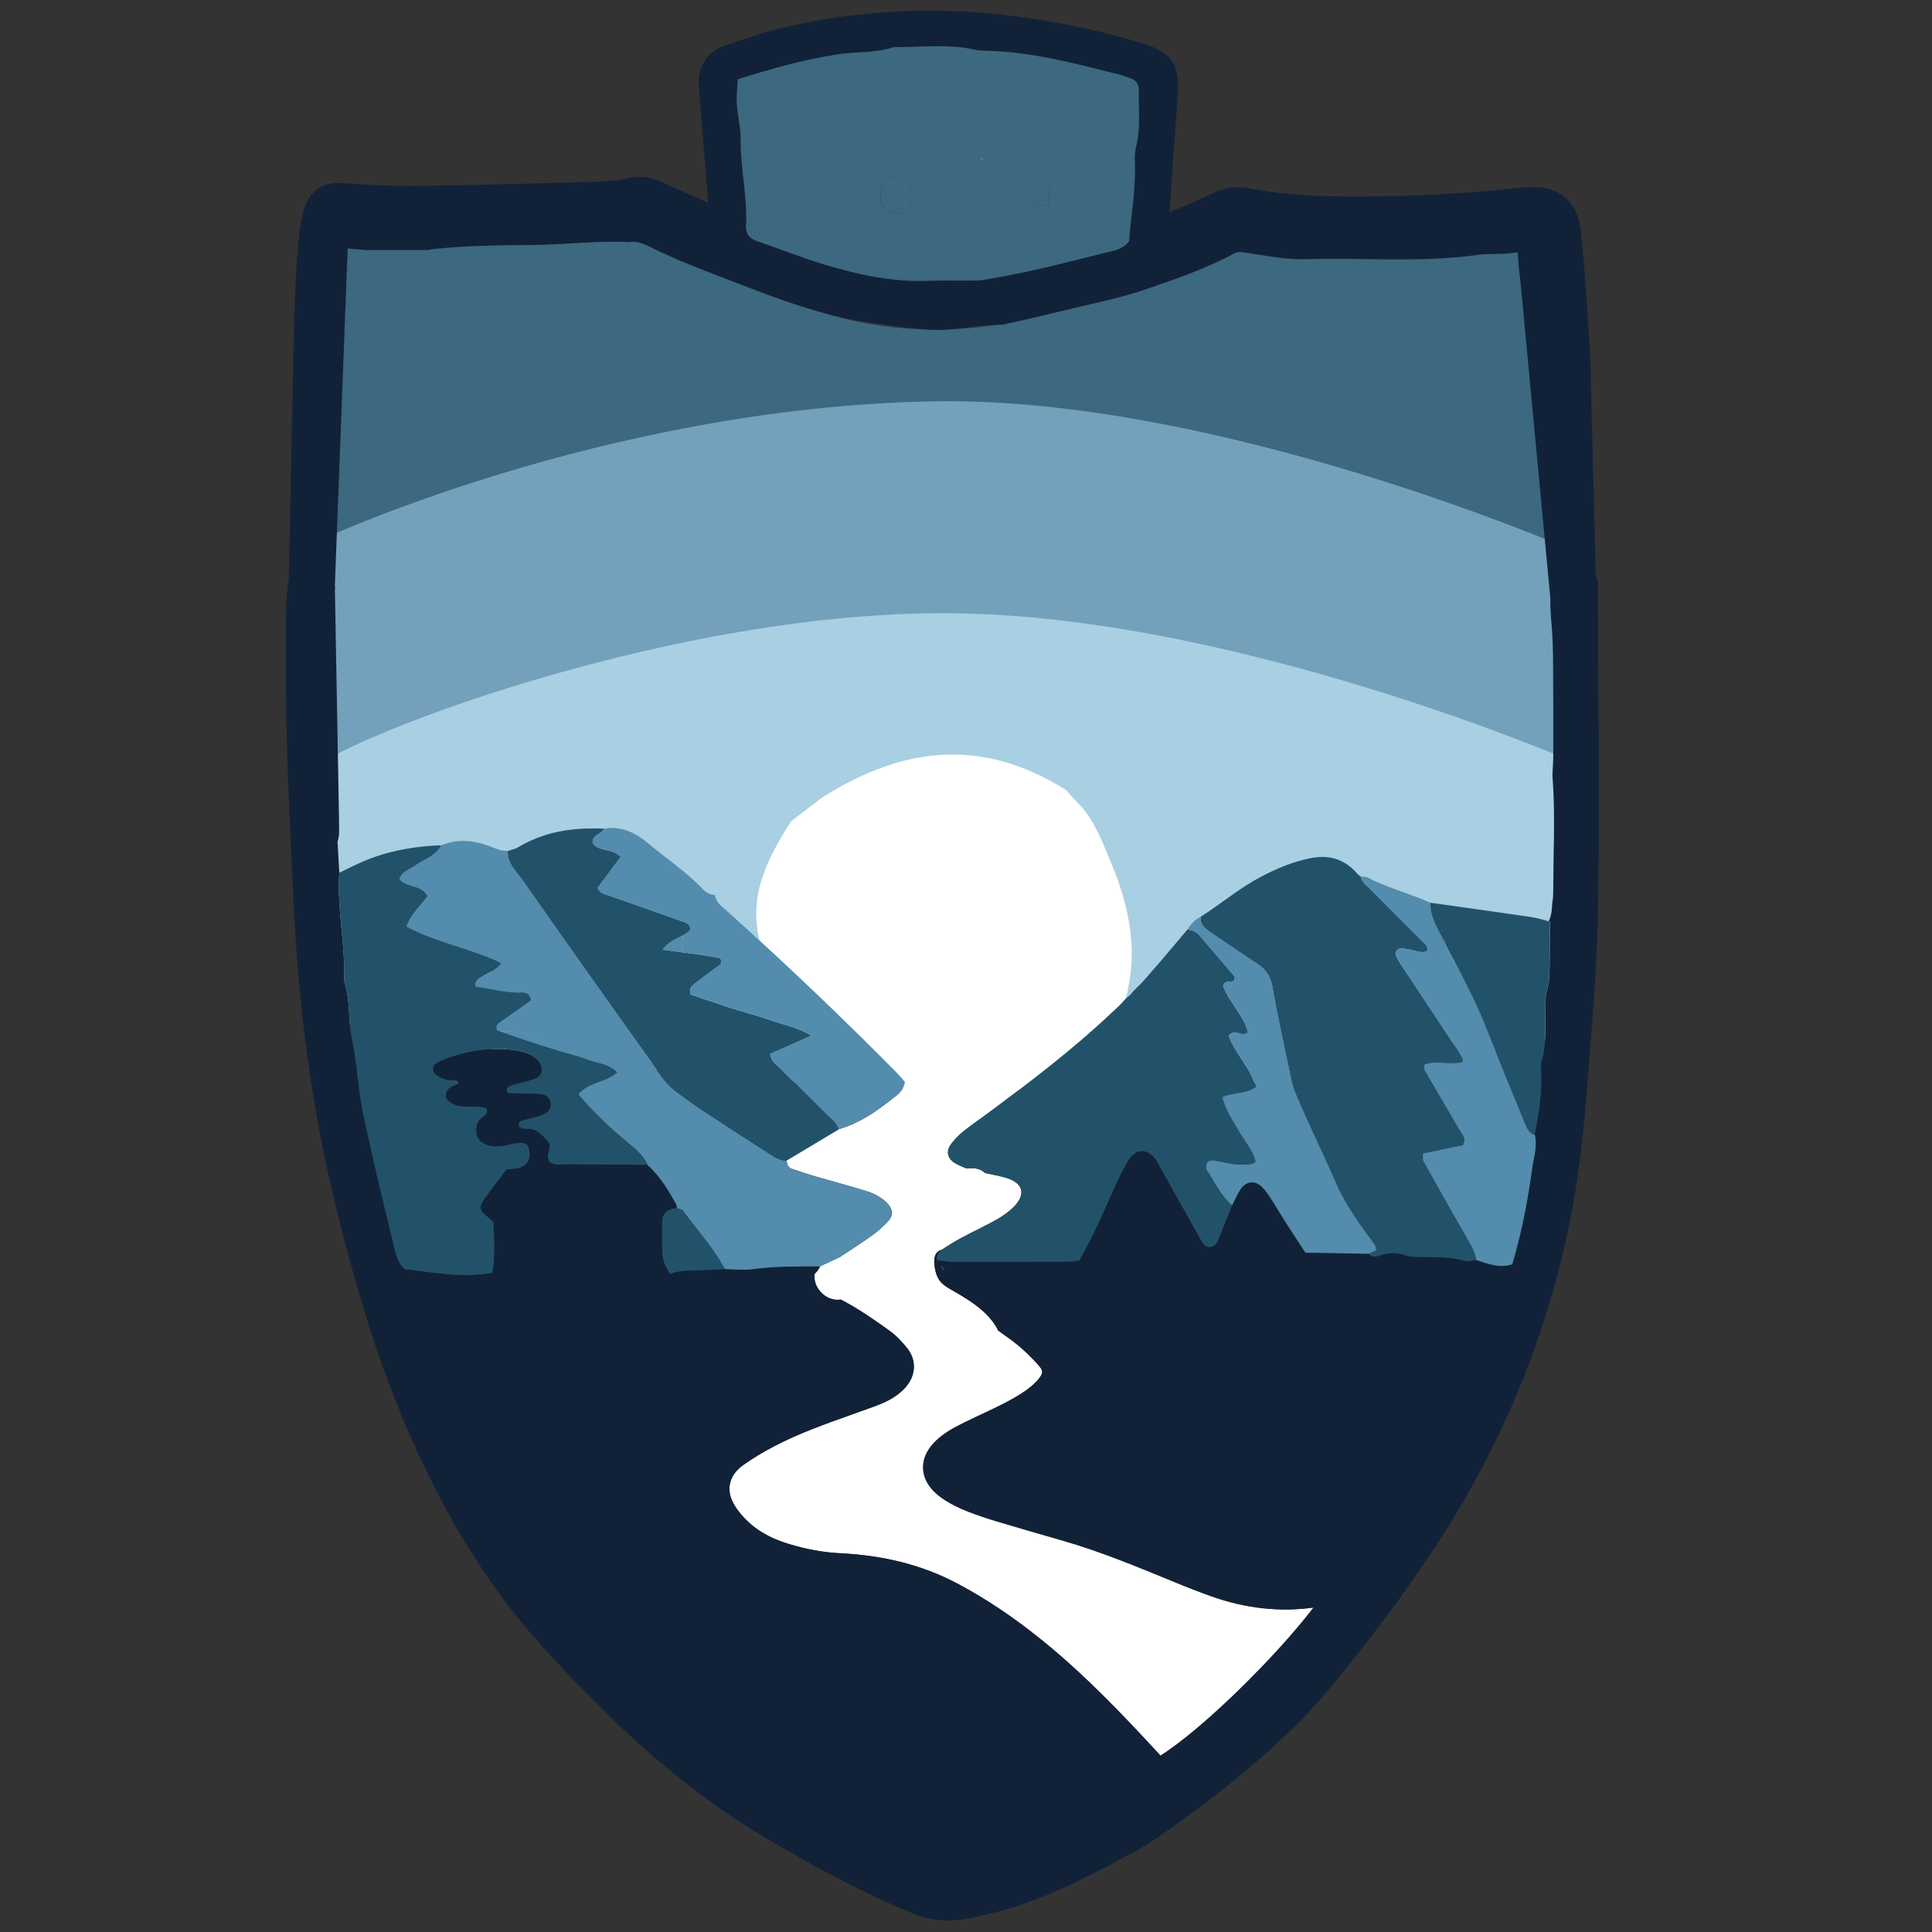 <svg viewBox="0 0 432 432" height="6in" width="6in" xmlns="http://www.w3.org/2000/svg" data-name="Layer 1" id="Layer_1">
  <rect x="0" y="0" width="432" height="432" fill="#333333" stroke="none"/>
  <defs>
    <style>
      .cls-1 {
        fill: none;
      }

      .cls-2 {
        fill: #fff;
      }

      .cls-3 {
        fill: #73a1bc;
      }

      .cls-4 {
        fill: #a9cfe2;
      }

      .cls-5 {
        fill: #112238;
      }

      .cls-6 {
        fill: #22526a;
      }

      .cls-7 {
        fill: #538cac;
      }

      .cls-8 {
        fill: #3c6880;
      }
    </style>
  </defs>
  <path d="M73.29,52.28l-1.23,76.15,279.79,16.99-6.96-93.14-69.64-2.93s-66.77,57.41-131.91-4.1l-70.05,7.03Z" class="cls-8"></path>
  <path d="M70.88,121.08l-2.1,55.31,283.48,10.65-1.15-64.17s-78.7-34.32-142.5-33.13c-73.93,1.38-137.73,31.34-137.73,31.34Z" class="cls-3"></path>
  <path d="M69.6,172.62l1.23,55.15s156.89,33.98,280.2,3.34l.82-60.72s-76.49-33.28-140.89-33.28-138.9,29.94-141.36,35.51Z" class="cls-4"></path>
  <g>
    <path d="M75.47,133.9c-.4-.43-.54-.91-.58-1.41l.6,33.55c0-4.87,0-9.73,0-14.6,0-5.85,0-11.69-.01-17.54Z" class="cls-1"></path>
    <path d="M75.83,171.92c.01-1.45,.14-2.91-.31-4.33l.28,15.87c.05-3.35,.06-6.7,.09-10.06-.05-.49-.07-.99-.06-1.49Z" class="cls-1"></path>
    <path d="M347.24,171.01c.04-.82,.07-1.64,.07-2.46,0-6.58-.01-13.16-.04-19.74-.01-3.12-.08-6.23-.36-9.35-.04-.43-.07-.85-.11-1.28-.11-1.46-.18-2.93-.15-4.4l-6.64-70.4c-.28-2.25-.57-4.55-.63-6.94-1.86,.32-3.66,.35-5.28,.38-1.29,.02-2.51,.04-3.63,.2-6.45,.9-12.8,1.02-17.61,1.02-2.51,0-5.03-.04-7.54-.07-2.48-.04-4.95-.07-7.42-.07-2.14,0-4.03,.03-5.79,.08-.33,.01-.66,.02-1,.02-3.41,0-6.64-.53-9.76-1.04-1.04-.17-2.08-.34-3.12-.49-.39-.06-.71-.08-.99-.08-.48,0-.81,.08-1.19,.28-6.44,3.45-13.21,5.77-19.77,8.02-4.54,1.56-9.19,2.63-13.68,3.66-1.9,.44-3.79,.87-5.68,1.34-2.69,.67-5.42,1.29-8.06,1.88-1.17,.26-2.34,.53-3.5,.79-.41,.12-1.04,.3-1.83,.3-.06,0-.17,0-.23,0-.27-.01-.54-.02-.81-.02-1.86,0-3.79,.26-5.83,.54-2.23,.3-4.53,.62-6.96,.62-.36,0-.72,0-1.08-.02-3.74-.15-7.37-.68-10.89-1.19-1.04-.15-2.09-.3-3.13-.44-10.82-1.46-20.84-5.34-30.54-9.1-1.38-.53-2.75-1.07-4.13-1.59-4.61-1.76-9.55-3.72-14.41-6.14-1.71-.85-2.96-1.23-4.06-1.23-.29,0-.59,.03-.88,.09-.27-.04-.55-.06-.83-.07-7.06-.21-14.17,.68-21.26,.71-7.13,.03-14.23,.16-21.33,.87-.47,.05-.91,.14-1.33,.25-.07,0-.14,0-.2,0-4.65,0-9.3,0-13.96,0-.3,0-3.67-.33-3.94-.34l-2.87,75.57s.05,.01,.08,.02c-.02,.24-.05,.48-.06,.72v.58c.05,.5,.2,.98,.6,1.41,0,5.84,0,11.69,0,17.54,0,4.87,0,9.73,0,14.6l.03,1.55c.45,1.42,.32,2.89,.31,4.34,0,.5,0,.99,.06,1.49-.03,3.35-.04,6.7-.09,10.06-.02,1.59,.21,3.2-.34,4.75,.13,2.32,.26,4.64,.4,6.96,2.2-1.02,4.34-2.18,6.6-3.05,.65-.25,1.3-.48,1.96-.7,.79-.26,1.59-.49,2.39-.71,3.86-1.04,7.82-1.55,11.86-1.68,0,0,0,0,0,0,3.41-1.43,6.86-1.2,10.25-.02,1.52,.53,2.94,1.31,4.61,1.25,.76-.27,1.6-.41,2.28-.82,1.86-1.11,3.78-1.97,5.74-2.62,1.45-.48,2.93-.83,4.42-1.09,.24-.04,.48-.08,.71-.11,1.39-.21,2.79-.33,4.21-.38,1.38-.05,2.78-.03,4.19,.04,.36-.06,.72-.1,1.06-.12,.98-.06,1.91,.02,2.8,.21,.15,.03,.29,.07,.44,.11,1.16,.3,2.26,.8,3.31,1.45,.76,.47,1.49,1.02,2.21,1.62,4.12,3.46,8.62,6.45,12.35,10.38,.71,.75,1.59,1.13,2.61,1.19,.18,1.64,1.45,2.48,2.54,3.46,2.49,2.23,4.95,4.48,7.42,6.74-.03-.15-.03-.3-.07-.45-2.33-9.91,1.95-18.07,7.15-26.22l6.85-5.25c18.34-11.64,35.94-13.38,54.38-1.9l.32,.16c.92,1.28,2.1,2.34,3.4,3.78,3.09,3.43,5.03,8.76,6.77,12.93,3.7,8.85,5.68,18.38,3.62,27.65-.03,.77-.31,1.6-.67,2.46,.43-.52,.83-1.06,1.15-1.66h0s0,0,0,0c0,0,0,0,0,0,.23-.11,.44-.24,.65-.37,.35-.23,.67-.48,.98-.75,0,0-.01,.01-.02,.02,.25-.21,.48-.43,.71-.67,.68-.69,1.29-1.46,1.93-2.18,2.91-3.28,5.7-6.66,8.53-10.01,.41-.68,.88-1.31,1.45-1.84,.19-.17,.39-.34,.6-.49,.28-.2,.59-.38,.92-.53h0c2.28-1.46,4.45-3.07,6.66-4.63,2.21-1.56,4.45-3.08,6.86-4.34,3.5-1.83,7.05-3.35,10.99-4.13,4.32-.86,7.72,.22,10.54,3.49,.21,.24,.51,.4,.77,.59,.37,.05,.77,.02,1.13,.09,.12,.02,.23,.06,.33,.11,1.13,.59,2.28,1.11,3.45,1.59,.88,.36,1.77,.7,2.66,1.02,2.67,.98,5.38,1.88,7.98,3.05,7.5,1.06,15,2.09,22.5,3.19,1.32,.19,2.62,.61,3.92,.95,.39-.81,.65-1.73,.71-2.79,.05-.9,.15-1.79,.27-2.68,.04-1.22,.05-2.45,.06-3.67,.02-2.93,.08-5.85,.12-8.78,.02-1.22,.03-2.44,.03-3.66,0-3.66-.07-7.31-.36-10.97,.03-.82,.08-1.64,.12-2.46Zm-10.97-71.32c.05,.15,.09,.28,.14,.41-.05-.13-.09-.26-.14-.41Z" class="cls-1"></path>
    <path d="M76.42,208.4h0c-.05-.48-.09-.96-.13-1.43,.05,.48,.09,.96,.13,1.43Z" class="cls-2"></path>
    <path d="M202.3,241.92c-.24,2.02-1.73,2.94-2.96,3.91-3.59,2.85-7.37,5.4-11.85,6.68h0c-3.87,2.32-7.74,4.64-11.61,6.96,.07,.85,.3,1.6,1.24,1.9,1.87,.6,3.73,1.25,5.61,1.8,3.62,1.06,7.27,2.01,10.87,3.12,1.89,.58,3.66,1.47,5.01,3.01,.98,1.11,1.14,2.46,.15,3.56-1.09,1.21-2.31,2.34-3.62,3.29-2.39,1.73-4.9,3.3-7.35,4.93-1.47,.69-2.94,1.38-4.41,2.07-.22,0-.43,0-.65,0,0,0,0,0,0,0,.22,0,.43,0,.65,0-.29,.67-.73,1.22-1.24,1.73-.08,.64-.04,1.3,.17,1.96,.76,2.36,3.17,4.17,5.69,3.75,3.93,2.04,7.51,4.54,10.89,6.97,1.66,1.19,2.96,2.68,3.91,3.85,2.2,2.7,2.05,6.19-.4,8.89-2.09,2.3-4.66,3.37-7.12,4.27-1.57,.58-3.15,1.14-4.73,1.7-2.85,1.01-5.79,2.06-8.62,3.17-6.39,2.49-11.39,5.08-15.74,8.15-1.67,1.18-2.74,2.73-3.02,4.39-.29,1.73,.25,3.56,1.6,5.44,2.67,3.72,6.32,6.2,11.46,7.78,3.96,1.22,7.86,1.93,11.58,2.12,10.02,.49,18.63,2.72,26.34,6.82,6.27,3.34,12.38,7.42,18.67,12.49,9.79,7.89,18.35,16.93,26.27,25.51,.13,.14,.26,.29,.38,.44,9.31-5.86,25.63-21.87,34.24-33.12-7.5,1.04-15.11,.22-22.72-2.47-2.63-.93-5.39-1.99-8.93-3.46-7.9-3.26-16.07-6.63-24.55-9.07l-.29-.08c-4.73-1.36-9.62-2.77-14.42-4.21-2.52-.76-4.56-1.45-6.4-2.18-2.04-.81-3.67-1.62-5.12-2.55-3.11-2-4.75-4.37-4.87-7.03-.12-2.64,1.28-5.11,4.14-7.34,.91-.7,1.92-1.35,3.09-1.97,1.49-.79,3-1.51,4.46-2.21l1.87-.88c2.95-1.39,5.74-2.7,8.32-4.35,1.75-1.12,2.99-2.16,3.91-3.28,1.12-1.37,1.12-1.84-.03-3.14-1.98-2.26-4.2-4.28-6.61-6.02-.78-.57-1.58-1.12-2.36-1.69-1.83-3.72-5.56-6.29-9.37-8.49-2.32-1.34-3.98-2.01-4.64-4.77-.42-1.78-.67-4.32,1.36-4.79,.09-.06,.17-.13,.26-.19,1.48-1,3.03-1.9,4.6-2.74,2.44-1.31,4.96-2.45,7.37-3.82,1.4-.8,2.78-1.75,3.91-2.89,2.78-2.8,2.09-5.32-1.69-6.47-1.55-.47-3.17-.73-4.76-1.08-1.18-1.19-2.67-1.14-4.17-1.03-.89-.41-1.85-.72-2.66-1.26-1.62-1.06-1.91-2.66-.73-4.22,.79-1.03,1.72-1.99,2.74-2.81,1.79-1.44,3.7-2.73,5.54-4.1,9.49-7.04,18.88-14.2,27.5-22.32,1.06-1,2.17-1.96,3.1-3.08,.36-.86,.63-1.69,.67-2.46,2.06-9.27,.08-18.79-3.62-27.65-1.74-4.16-3.68-9.5-6.77-12.93-1.3-1.44-2.47-2.5-3.4-3.78l-.32-.16c-18.45-11.48-36.04-9.75-54.38,1.9l-6.85,5.25c-5.2,8.15-9.47,16.31-7.15,26.22,.04,.16,.04,.3,.07,.45,10.2,9.35,20.17,18.95,29.91,28.78,.91,.92,1.75,1.92,2.56,2.81Z" class="cls-2"></path>
    <path d="M75.46,188.21h0c.13,2.32,.26,4.64,.4,6.96h0c-.13-2.32-.26-4.64-.4-6.96Z" class="cls-1"></path>
    <path d="M75.48,151.43c0-5.85,0-11.69,0-17.54-.4-.43-.54-.91-.59-1.41h0c.04,.5,.19,.98,.58,1.41,0,5.85,0,11.69,.01,17.54Z" class="cls-1"></path>
    <path d="M357.4,151.05c-.03-6.17-.06-12.35-.08-18.52,0-.13,0-.26,.01-.39,.03-.81,.08-2.18-.52-3.63l-1.19-47.03c0-.62,.01-1.14-.02-1.67l-.25-3.78c-.32-4.99-.65-9.98-1.01-14.97-.29-3.9-.59-7.09-.96-10.03-.72-5.76-4.56-9.2-10.29-9.2-.19,0-.39,0-.59,.01-1.35,.05-2.72,.15-4.21,.31-11.17,1.18-22.76,1.78-34.45,1.78-2.15,0-4.3-.02-6.45-.06-6.95-.13-12.64-.68-17.91-1.73-.93-.19-1.8-.28-2.68-.28-1.92,0-3.76,.44-5.6,1.34-2.92,1.42-6.03,2.73-9.03,3.99-.23,.09-.45,.19-.67,.28l.02-.33c.56-8.19,1.14-16.66,1.78-24.98,.62-7.98-1.06-10.47-8.54-12.69-10.79-3.21-21.94-5.37-33.16-6.43-4.6-.43-9.24-.66-13.79-.66-11.44,0-22.91,1.39-34.09,4.14-3.03,.74-5.95,1.74-8.77,2.71-.93,.32-1.86,.64-2.8,.94-3.99,1.32-6.16,4.62-5.94,9.05,.02,.39,.07,.79,.12,1.18,.02,.14,.04,.28,.05,.43l.42,5.19c.53,6.44,1.05,12.87,1.55,19.31-.5-.22-1-.44-1.51-.66-2.69-1.18-5.46-2.4-8.14-3.66-1.53-.72-3.35-1.48-5.65-1.48-.85,0-1.73,.11-2.61,.32-2.66,.65-5.6,.74-8.7,.83h-.26c-11.47,.36-23.07,.64-34.49,.84-1.62,.03-3.23,.05-4.85,.05-5.47,0-10.36-.19-14.95-.58-.56-.05-1.06-.07-1.52-.07-6.16,0-7.43,4.85-7.97,6.92-.34,1.32-.59,2.74-.78,4.47-.9,8.33-1.09,16.74-1.27,24.87l-.06,2.59c0,.42-.57,27.42-1.03,50.15,0,0-.01,0-.02,0-.03,.13-.07,.26-.09,.39-.56,4.22-.53,8.4-.51,12.44,0,1.28,.02,2.55,0,3.83-.04,4.22,0,8.45,.06,12.68-.01,1-.02,1.56-.01,1.6,.02,0,.03,0,.04,0,.24,12.81,.86,25.62,1.48,38.11l.2,4.11c1.15,23.6,4.14,45.08,9.14,65.67,5.03,20.71,9.98,36.25,16.04,50.4,8.45,19.72,18.32,35.67,30.15,48.76,17.87,19.77,33.21,32.97,49.74,42.81,13.01,7.75,23.31,13.04,33.39,17.17,2.53,1.04,5.09,1.55,7.77,1.55,1.36,0,2.74-.13,4.16-.4,5.13-.95,9.7-2.18,13.97-3.75,8.08-2.96,15.78-7.01,22.35-10.57,1.94-1.05,3.94-2.14,5.88-3.47,8.37-5.75,15.66-11.32,22.29-17.02,6.86-5.9,12.12-11.14,16.55-16.48,9.09-10.96,16.8-21.28,23.59-31.57,15.67-23.76,26.11-49.64,31.03-76.92,1.68-9.33,2.55-18.81,3.18-26.85l.29-3.65c.99-12.59,2.02-25.61,2.16-38.51,.18-16.4,.09-33.07,0-49.18ZM164.77,21.08c.07-.97,.12-1.93,.2-3.33,7.57-2.43,14.78-4.41,22.28-5.58,4.21-.65,8.55-.25,12.64-1.65,6.06,.13,12.15-.83,18.17,.63,.63,.15,1.31,.17,1.96,.18,10.42,.18,20.39,2.87,30.39,5.38,.79,.2,1.56,.5,2.34,.78,1.22,.43,1.93,1.31,1.9,2.59-.1,4.1,.44,8.22-.52,12.28-.26,1.11-.44,2.28-.39,3.41,.32,6.1-.82,12.09-1.28,18.16-1.37,1.94-3.67,2.16-5.65,2.66-8.88,2.25-17.77,4.52-26.83,5.98-1.13,.18-2.3,.16-3.44,.17-2.96,.03-5.93-.06-8.88,.05-7.98,.31-15.66-1.34-23.21-3.61-5.18-1.56-10.21-3.59-15.34-5.34-1.68-.57-2.38-1.71-2.28-3.35,.37-6.43-1.27-12.72-1.19-19.15,.04-3.4-1.13-6.78-.87-10.26Zm182.68,167c-.04,2.93-.1,5.85-.12,8.78,0,1.22-.02,2.45-.06,3.67-.12,.89-.23,1.78-.27,2.68-.06,1.06-.32,1.98-.71,2.79,.1,.03,.2,.06,.3,.08,.38-1.51,.56-3.05,.65-4.59-.09,1.54-.27,3.07-.65,4.59-.01,1.71-.03,3.42-.04,5.13,0,1.23-.01,2.46-.03,3.69-.03,2.28,.02,4.54-.67,6.79-.42,1.36-.21,2.91-.27,4.38-.15,3.74,.3,7.51-.87,11.19-.24,.75-.15,1.63-.11,2.44,.25,4.76-.52,9.42-1.45,14.05,.61,2.48-.22,4.87-.55,7.28-1.01,7.26-2.34,14.46-4.5,21.65-2.88,.96-5.46-.13-8.07-.96-.81,.09-1.7,.44-2.42,.22-3.53-1.05-7.13-.8-10.73-.9-.81-.02-1.67-.04-2.42-.3-2.11-.76-4.15-.73-6.23,.1-.2,.08-.4,.13-.6,.14-.6,.03-1.17-.23-1.67-.66-3.43-.06-6.87-.12-10.45-.19-1.19-.02-2.4-.04-3.64-.06-1.54-2.37-3.16-4.8-4.73-7.26-1.06-1.65-2.04-3.36-3.11-5.01-.53-.82-1.11-1.63-1.79-2.34-1.6-1.66-3.66-1.45-4.95,.55-.7,1.09-1.21,2.3-1.8,3.46-.97,2.43-1.92,4.88-2.92,7.3-.37,.91-.82,1.88-1.94,2.02-1.2,.14-1.67-.82-2.16-1.69-2.97-5.3-5.95-10.6-8.92-15.89-.24-.43-.45-.88-.69-1.31-1.9-3.31-4.88-3.45-6.8-.1-1.63,2.84-2.94,5.88-4.27,8.88-1.99,4.49-4.07,8.93-6.48,13.16-.91,.1-1.55,.23-2.2,.24-8.72,.03-17.44,.05-26.16,.03-1.14,0-2.27-.26-3.41-.41-.22-1.03,.34-1.72,1.02-2.24-2.04,.47-1.78,3.01-1.36,4.79,.65,2.76,2.32,3.43,4.64,4.77,3.81,2.2,7.54,4.77,9.37,8.49,.79,.56,1.58,1.12,2.36,1.69,2.41,1.74,4.63,3.77,6.61,6.02,1.14,1.3,1.14,1.77,.03,3.14-.91,1.12-2.15,2.16-3.91,3.28-2.58,1.65-5.37,2.96-8.32,4.35l-1.87,.88c-1.46,.7-2.97,1.41-4.46,2.21-1.17,.62-2.18,1.27-3.09,1.97-2.87,2.23-4.26,4.69-4.14,7.34,.12,2.66,1.76,5.03,4.87,7.03,1.45,.93,3.07,1.74,5.12,2.55,1.84,.73,3.88,1.42,6.4,2.18,4.8,1.44,9.7,2.85,14.42,4.21l.29,.08c8.48,2.44,16.64,5.81,24.55,9.07,3.55,1.46,6.3,2.53,8.93,3.46,7.6,2.68,15.21,3.51,22.72,2.47-8.61,11.25-24.93,27.26-34.24,33.12-.12-.15-.25-.29-.38-.44-7.92-8.58-16.48-17.62-26.27-25.51-6.29-5.07-12.39-9.15-18.67-12.49-7.71-4.1-16.32-6.33-26.34-6.82-3.72-.18-7.62-.9-11.58-2.12-5.14-1.59-8.78-4.06-11.46-7.78-1.35-1.88-1.89-3.71-1.6-5.44,.28-1.65,1.35-3.21,3.02-4.39,4.35-3.07,9.35-5.66,15.74-8.15,2.83-1.11,5.78-2.15,8.62-3.17,1.58-.56,3.16-1.13,4.73-1.7,2.46-.9,5.03-1.97,7.12-4.27,2.44-2.7,2.6-6.19,.4-8.89-.95-1.16-2.25-2.65-3.91-3.85-3.38-2.43-6.96-4.92-10.89-6.97-2.52,.42-4.93-1.39-5.69-3.75-.21-.66-.26-1.32-.17-1.96,.5-.5,.95-1.05,1.24-1.73-.22,0-.43,0-.65,0,0,0,0,0,0,0-2.29,.01-4.58,0-6.86,.06-2.5,.06-5,.21-7.5,.57-2.05,.29-4.19,0-6.29-.02-1.94,.11-3.89,.25-5.84,.31-2.1,.07-4.23-.12-6.33,.76-1.26-1.57-1.74-3.24-1.82-5.02-.09-2.11-.03-4.23-.04-6.35,0-2.25,1.27-3.19,3.36-3.31-.07-.31-.08-.66-.22-.93-.65-1.2-1.32-2.39-2.06-3.53-.49-.76-1-1.5-1.56-2.22-.41-.54-.85-1.06-1.31-1.56-.46-.5-.95-.99-1.46-1.45-5.92-.03-11.84-.04-17.76-.11-1.43-.02-2.96,.39-4.22-.61-.12-.36-.3-.66-.31-.97-.04-1.24,1.01-2.49-.16-3.74-1.25-1.34-2.44-2.69-4.52-2.6-.65,.03-1.32-.06-1.81-.58-.16-.81,.27-1.14,.99-1.32,1.43-.37,2.87-.72,4.26-1.2,1.35-.47,2-1.45,1.91-2.55-.09-1.07-1.02-2.03-2.35-2.14-1.8-.14-3.61-.1-5.42-.15-.65-.02-1.29-.08-1.9-.11-.55-1.28,.35-1.48,1.08-1.7,1.72-.52,3.51-.86,5.17-1.51,1.55-.6,1.8-2.37,.75-3.7-1.57-1.98-3.9-2.49-6.14-2.72-5.48-.58-10.78,.4-15.88,2.47-.45,.18-.84,.5-1.23,.79-.61,.47-.57,1.67,.02,2.19,1.46,1.27,3.24,1.47,4.79,1.42,.55,.32,.56,.67,.17,.83-1.26,.49-2.54,.94-2.55,2.59-.01,1.11,1.39,2.08,3.35,2.36,1.91,.27,3.92-.24,5.71,.46,.5,1.25-.42,1.56-1.02,2.04-.82,.66-1.19,1.51-1.25,2.56-.1,1.81,.52,2.8,2.13,3.47,1.11,.46,2.25,.51,3.39,.41,.97-.09,1.92-.4,2.88-.59,2.05-.41,3.06-.09,3.34,1.03,.59,2.4-.26,3.96-2.49,4.45-.79,.17-1.61,.19-2.49,.28-1.7,2.26-3.41,4.45-5.03,6.71-1.28,1.8-.97,2.67,1.28,4.28,.25,.18,.44,.46,.82,.86,.17,3.56,.39,7.29-.21,11.26-6.72,1.24-13.14-.1-19.66-.82-1.78-1.69-2.08-4.07-2.61-6.24-2.32-9.54-4.66-19.08-6.66-28.7-1.13-5.43-1.31-11.06-2.46-16.48-.89-4.2-.36-8.53-1.66-12.64-.1-.31-.12-.65-.11-.98,.11-3.46-.19-6.91-.52-10.35h0c-.05-.48-.09-.96-.13-1.43-.2-2.11-.38-4.22-.47-6.33-.03-.84-.06-1.67-.06-2.51,0-.98,.03-1.97,.1-2.96-.13-2.32-.26-4.64-.4-6.96-.19-.61-.55-1.22-.55-1.83,0,.61,.36,1.22,.55,1.83,.55-1.55,.31-3.16,.34-4.75l-.28-15.87s-.01-.07-.03-.11c0,0,0,0,0,0,0-.48,0-.96,0-1.45l-.6-33.55c-.02-.19-.02-.39-.01-.59,.01-.24,.03-.48,.06-.72-.03,0-.05-.01-.08-.02l2.87-75.57c.28,0,3.65,.34,3.94,.34,4.65,0,9.3,0,13.96,0,.07,0,.14,0,.2,0,.42-.12,.86-.21,1.33-.25,7.1-.71,14.2-.84,21.33-.87,7.09-.03,14.19-.92,21.26-.71,.29,0,.56,.03,.83,.07,.29-.06,.58-.09,.88-.09,1.1,0,2.35,.38,4.06,1.23,4.86,2.42,9.8,4.38,14.41,6.14,1.38,.53,2.75,1.06,4.13,1.59,9.69,3.75,19.72,7.63,30.54,9.1,1.05,.14,2.09,.29,3.13,.44,3.52,.51,7.15,1.04,10.89,1.19,.36,.02,.72,.02,1.08,.02,2.43,0,4.74-.32,6.96-.62,2.04-.28,3.96-.54,5.83-.54,.27,0,.54,0,.81,.02,.06,0,.17,0,.23,0,.78,0,1.42-.18,1.83-.3,1.17-.27,2.33-.53,3.5-.79,2.64-.59,5.37-1.21,8.06-1.88,1.89-.47,3.78-.91,5.68-1.34,4.49-1.03,9.14-2.1,13.68-3.66,6.55-2.25,13.33-4.57,19.77-8.02,.38-.2,.7-.28,1.19-.28,.28,0,.6,.03,.99,.08,1.04,.15,2.08,.32,3.12,.49,3.12,.51,6.35,1.04,9.76,1.04,.33,0,.66,0,1-.02,1.76-.06,3.65-.08,5.79-.08,2.47,0,4.95,.04,7.42,.07,2.51,.04,5.03,.07,7.54,.07,4.81,0,11.16-.12,17.61-1.02,1.12-.16,2.34-.18,3.63-.2,1.63-.03,3.42-.06,5.28-.38,.07,2.39,.35,4.7,.63,6.94l6.64,70.4c-.03,1.47,.04,2.94,.15,4.4,.03,.43,.07,.86,.11,1.28,.28,3.12,.34,6.23,.36,9.35,.03,6.58,.05,13.16,.04,19.74,0,.82-.03,1.64-.07,2.46-.04,.82-.09,1.64-.12,2.46,.29,3.65,.37,7.31,.36,10.97,0,1.22-.01,2.44-.03,3.66Zm-136.2,95.86c-.55-.09-.85-.39-.84-.97,.28,.32,.56,.64,.84,.97Zm-98.27-35.53s-.02,.02-.02,.03c0-.01,0-.02,0-.03,0,0,.02,0,.02,0Z" class="cls-5"></path>
    <path d="M74.91,186.39c0,.61,.36,1.22,.55,1.83h0c-.19-.61-.55-1.22-.55-1.83Z" class="cls-5"></path>
    <path d="M295.52,280.13c3.58,.06,7.02,.13,10.45,.19,.5,.43,1.07,.7,1.67,.66-.6,.03-1.17-.23-1.67-.66-3.43-.06-6.87-.12-10.45-.19Z" class="cls-5"></path>
    <path d="M112.96,248.45s.01-.02,.02-.03c0,0-.02,0-.02,0,0,.01,0,.02,0,.03Z" class="cls-5"></path>
    <path d="M74.88,131.9c0,.2,0,.39,.01,.58v-.58Z" class="cls-5"></path>
    <path d="M75.52,167.58l-.03-1.55c0,.48,0,.96,0,1.45,0,0,0,0,0,0,0,0,0,0,0,0,.01,.03,.01,.07,.03,.11Z" class="cls-5"></path>
    <path d="M74.88,131.9c0,.2,0,.39,.01,.59h0c-.02-.19-.02-.39-.01-.59Z" class="cls-5"></path>
    <path d="M346.55,211.21c.01-1.71,.03-3.42,.04-5.13,.38-1.51,.56-3.05,.65-4.59-.09,1.54-.27,3.07-.65,4.59-.01,1.71-.03,3.42-.04,5.13h0Z" class="cls-5"></path>
    <path d="M346.52,214.9c.02-1.23,.02-2.46,.03-3.69h0c0,1.23-.01,2.46-.03,3.69Z" class="cls-5"></path>
    <path d="M304.32,195.99c.37,.05,.78,.02,1.13,.09-.35-.07-.76-.04-1.13-.09-.26-.2-.57-.35-.77-.59,.21,.24,.51,.4,.77,.6h0Z" class="cls-1"></path>
    <path d="M266.97,206.02c-.57,.52-1.03,1.15-1.45,1.84-2.84,3.34-5.62,6.73-8.53,10.01,2.91-3.28,5.7-6.66,8.53-10,.41-.68,.88-1.31,1.45-1.84Z" class="cls-1"></path>
    <path d="M342.36,205.05c-7.49-1.1-15-2.13-22.5-3.19-2.6-1.17-5.3-2.07-7.98-3.05,2.67,.98,5.38,1.88,7.98,3.05,7.5,1.06,15,2.09,22.5,3.19Z" class="cls-1"></path>
    <path d="M98.15,189.85c-.75,1-1.78,1.64-2.84,2.25,1.06-.6,2.09-1.25,2.84-2.25Z" class="cls-1"></path>
    <path d="M144.3,259.52c.18,.3,.35,.61,.5,.94,.52,.46,1,.95,1.46,1.45-.46-.5-.95-.99-1.46-1.45-.15-.33-.32-.64-.5-.94Z" class="cls-5"></path>
    <path d="M75.86,195.17c-.07,.99-.1,1.97-.1,2.96,0-.98,.03-1.97,.1-2.96h0Z" class="cls-6"></path>
    <path d="M328.56,277.85c-.2-.36-.41-.71-.62-1.07-3.28-5.69-6.5-11.42-9.7-17.15-.21-.37-.08-.93-.13-1.72,3.04-.63,6.03-1.24,9.01-1.86,.8-1.51-.3-2.52-.91-3.58-2.54-4.41-5.16-8.78-7.72-13.18-.14-.23-.02-.62-.02-1.27,2.66-1.04,5.67,.24,8.61-.58-.21-1.83-1.4-3.01-2.27-4.34-3.8-5.76-7.62-11.5-11.43-17.26-.45-.68-.87-1.38-1.22-2.12-.14-.29-.12-.62,0-.91,.2-.46,.67-.82,1.2-.77,.97,.09,1.93,.3,2.87,.53,.96,.23,1.9,.54,2.88,.07,.31-.98-.42-1.5-.97-2.05-3.83-3.85-7.68-7.67-11.49-11.54-.68-.69-1.52-1.27-2.01-2.11-.16-.28-.29-.6-.35-.95h0c-.26-.2-.56-.35-.77-.6-2.82-3.27-6.22-4.35-10.54-3.49-3.94,.78-7.49,2.3-10.99,4.13-2.41,1.26-4.65,2.78-6.86,4.34-2.21,1.56-4.38,3.18-6.66,4.63-.08,.67,.05,1.21,.3,1.67,.08,.15,.18,.3,.29,.43,.44,.55,1.05,.98,1.66,1.4,.7,.49,1.42,.97,2.12,1.45,2.26,1.54,4.54,3.07,6.81,4.6,.68,.46,1.4,.86,2.04,1.36,1.45,1.13,2.39,2.45,2.74,4.43,1.11,6.26,2.48,12.47,3.79,18.69,.37,1.75,.72,3.54,1.38,5.19,1.28,3.18,2.76,6.29,4.18,9.41,1.62,3.57,3.3,7.12,4.87,10.72,1.87,4.29,4.44,8.15,7.2,11.88,.25,.34,.5,.69,.76,1.04,.49,.65,1.11,1.22,1.01,2.32-.5,.22-1.08,.47-1.67,.73,.5,.44,1.07,.7,1.67,.66,.2-.01,.4-.06,.6-.14,2.08-.84,4.11-.86,6.23-.1,.75,.27,1.61,.28,2.42,.3,3.59,.11,7.2-.14,10.73,.9,.72,.21,1.61-.14,2.42-.22-.17-1.43-.79-2.67-1.48-3.88Z" class="cls-6"></path>
    <path d="M253.19,221.87c-.32,.61-1.19,1.09-1.62,1.61-.93,1.12-2.04,2.08-3.1,3.08-8.61,8.12-18.01,15.28-27.5,22.32-1.84,1.37-3.75,2.66-5.54,4.1-1.01,.81-1.95,1.77-2.74,2.81-1.18,1.56-.89,3.16,.73,4.22,.81,.53,1.77,.84,2.66,1.26,1.5-.12,2.99-.17,4.17,1.03,1.59,.35,3.21,.61,4.76,1.08,3.78,1.15,4.46,3.67,1.69,6.47-1.13,1.14-2.51,2.09-3.91,2.89-2.4,1.37-4.93,2.51-7.37,3.82-1.57,.84-3.13,1.74-4.6,2.74-.09,.06-.17,.12-.26,.19-.68,.52-1.23,1.21-1.02,2.24,1.14,.14,2.27,.4,3.41,.41,8.72,.02,17.44,0,26.16-.03,.64,0,1.29-.13,2.2-.24,2.41-4.23,4.49-8.66,6.48-13.16,1.33-3,2.63-6.04,4.27-8.88,1.92-3.35,4.9-3.21,6.8,.1,.25,.43,.45,.88,.69,1.31,2.97,5.3,5.95,10.6,8.92,15.89,.49,.87,.96,1.83,2.16,1.69,1.12-.13,1.57-1.11,1.94-2.02,1-2.42,1.95-4.86,2.92-7.3-1.18-.96-2.08-2.12-2.89-3.36-.97-1.49-1.81-3.07-2.81-4.54-.22-.32-.16-.98,0-1.38,.28-.7,1.02-.8,1.66-.71,2.25,.34,4.45,1.09,6.78,.9,.19-.02,.38-.01,.57-.01,.16-.03,.32-.06,.48-.08,.18-.02,.35-.02,.53-.02,.3-.08,.61-.23,.92-.52-.6-2.66-2.59-4.72-3.89-7.1-1.31-2.39-2.97-4.56-3.54-7.4,2.68-1.06,5.32-.66,7.51-2.26-1.21-4.23-4.6-7.4-6.09-11.44,.75-.89,1.52-.77,2.33-.52,.6,.19,1.22,.56,2.02-.3-1.03-3.81-4.23-6.66-5.55-10.24,.17-.78,.52-.98,1.07-.99,.46,0,.91-.1,1.33-.16,.07-.43,.28-.86,.15-1.01-2.07-2.46-4.17-4.9-6.27-7.34-.46-.53-.91-1.07-1.37-1.6-.77-.89-1.69-1.55-2.94-1.55-2.84,3.34-5.62,6.73-8.53,10-.64,.72-1.25,1.48-1.93,2.18-.23,.23-.47,.45-.71,.67" class="cls-6"></path>
    <path d="M279.84,260.29c-.18,0-.35,0-.53,.02-.16,.02-.32,.05-.48,.08,.33,0,.67,0,1.01-.1Z" class="cls-6"></path>
    <path d="M123.22,234.4c-2.49-2.72-5.77-3.42-8.41-3.7-1.08-.11-2.16-.16-3.24-.17,1.94,.67,3.96,1.39,6.01,2.07,1.88,.62,3.76,1.21,5.65,1.8Z" class="cls-7"></path>
    <path d="M198.61,269.3c-1.35-1.53-3.12-2.43-5.01-3.01-3.6-1.11-7.25-2.06-10.87-3.12-1.88-.55-3.74-1.2-5.61-1.8-.94-.3-1.16-1.05-1.24-1.9,0,0,0,0,0,0-.88,.05-1.65-.21-2.37-.59-.43-.23-.85-.49-1.26-.76-5.1-3.27-10.18-6.56-15.24-9.9-2.05-1.35-4.04-2.79-5.99-4.27-2.53-1.92-4.08-4.68-5.88-7.2-9.52-13.31-18.99-26.66-28.36-40.07-.52-.75-1.15-1.46-1.71-2.21-.9-1.21-1.65-2.51-1.56-4.21-1.67,.06-3.09-.73-4.61-1.25-3.39-1.18-6.84-1.41-10.25,.02-.15,.3-.32,.57-.51,.82-.75,1-1.78,1.64-2.84,2.25-.8,.45-1.62,.87-2.36,1.4-.51,.36-1.09,.65-1.64,.96-.85,.49-1.64,1.05-2.01,2.11,1.54,2.07,4.85,1.09,6.29,3.83-1.56,2.16-3.73,4.02-4.7,6.81,6.7,3.6,14.24,4.81,21.19,8.15-1.14,1.76-2.9,2.03-4.19,2.94-.76,.54-1.81,.92-1.57,2.37,3.36,.32,6.65,1.39,10.13,1.26,.93-.04,2.02,.08,2.3,1.78-2.1,1.49-4.35,3.07-6.59,4.67-.64,.45-1.48,.81-.98,2.04,.12,.04,.25,.09,.38,.13,1.09,0,2.17,.05,3.24,.17,2.64,.28,5.92,.98,8.41,3.7,.46,.14,.92,.3,1.39,.44,2.19,.68,4.45,1.19,6.58,2.01,2.19,.84,4.74,.97,6.8,2.91-2.61,2.36-6.45,2.09-8.69,4.93,3.09,3.61,6.33,6.82,9.85,9.76,.76,.64,1.54,1.27,2.29,1.92,.29,.25,.59,.5,.87,.76,.5,.48,.97,.98,1.39,1.53,.21,.27,.41,.56,.59,.86,.18,.3,.35,.61,.5,.94,.52,.46,1,.95,1.46,1.45,.46,.5,.9,1.02,1.31,1.56,.55,.72,1.07,1.46,1.56,2.22,.73,1.14,1.41,2.33,2.06,3.53,.15,.27,.15,.62,.22,.93,.44,.17,1.07,.22,1.31,.54,.54,.75,1.1,1.49,1.66,2.22,1.76,2.29,3.6,4.52,5.25,6.89,.88,1.27,1.71,2.57,2.44,3.95,0,0,0,0,0,0,2.1,.02,4.23,.31,6.29,.02,2.5-.36,5-.5,7.5-.57,2.29-.06,4.57-.04,6.86-.06,.22,0,.43,0,.65,0,1.47-.69,2.94-1.38,4.41-2.07,2.46-1.64,4.96-3.21,7.35-4.93,1.32-.95,2.53-2.08,3.62-3.29,1-1.1,.83-2.45-.15-3.56Z" class="cls-7"></path>
    <path d="M162.07,283.75s0,0,0,0c0,0,0,0,0,0,2.1,.02,4.23,.31,6.29,.02-2.05,.29-4.19,0-6.29-.02Z" class="cls-7"></path>
    <path d="M98.15,189.85c.19-.25,.36-.52,.51-.82h0c-.15,.3-.32,.57-.51,.82Z" class="cls-7"></path>
    <path d="M347.11,173.46c.03-.82,.08-1.64,.12-2.46-.04,.82-.09,1.64-.12,2.46h0Z" class="cls-4"></path>
    <path d="M347.11,173.46c.29,3.65,.37,7.31,.36,10.97,0-3.66-.07-7.31-.36-10.97h0Z" class="cls-4"></path>
    <path d="M98.66,189.04s0,0,0,0c-4.03,.13-8,.65-11.86,1.68,3.86-1.04,7.82-1.55,11.86-1.68h0Z" class="cls-4"></path>
    <polygon points="252.73 221.81 252.73 221.81 252.73 221.81 252.73 221.81 252.73 221.81" class="cls-4"></polygon>
    <path d="M325.4,215.23c-.68-1.3-1.37-2.61-2.05-3.91,.04,.24,.09,.47,.14,.71,.31,1.37,1,2.42,1.91,3.2Z" class="cls-7"></path>
    <path d="M343.15,253.76c-1.41-.51-1.82-1.81-2.31-3-.3-.73-.6-1.46-.9-2.19-2.55-6.21-5.11-12.43-7.59-18.67-2-5.04-4.44-9.87-6.95-14.66-.91-.78-1.6-1.84-1.91-3.2-.05-.23-.09-.47-.14-.71-.17-.33-.34-.66-.52-.99-.27-.52-.55-1.05-.82-1.57-1.14-2.19-2.29-4.33-2.14-6.91-2.6-1.17-5.3-2.07-7.98-3.05-.89-.33-1.78-.66-2.66-1.02-1.17-.48-2.33-1-3.45-1.59-.1-.05-.21-.09-.33-.11-.35-.07-.76-.04-1.13-.09,.06,.36,.19,.67,.35,.95,.49,.85,1.33,1.43,2.01,2.11,3.81,3.87,7.67,7.69,11.49,11.54,.55,.55,1.27,1.06,.97,2.05-.97,.47-1.92,.16-2.88-.07-.95-.23-1.91-.44-2.87-.53-.53-.05-1,.31-1.2,.77-.12,.29-.15,.61,0,.91,.34,.73,.77,1.44,1.22,2.12,3.8,5.76,7.63,11.5,11.43,17.26,.88,1.33,2.06,2.52,2.27,4.34-2.93,.81-5.95-.46-8.61,.58,0,.66-.12,1.04,.02,1.27,2.56,4.4,5.18,8.77,7.72,13.18,.61,1.06,1.71,2.07,.91,3.58-2.98,.62-5.97,1.23-9.01,1.86,.05,.79-.08,1.35,.13,1.72,3.2,5.74,6.42,11.46,9.7,17.15,.21,.36,.41,.71,.62,1.07,.69,1.21,1.31,2.45,1.48,3.88,2.61,.84,5.19,1.92,8.07,.96,2.16-7.19,3.49-14.39,4.5-21.65,.33-2.4,1.16-4.79,.55-7.28Z" class="cls-7"></path>
    <path d="M306.63,277.28c-.26-.34-.5-.69-.76-1.04-2.76-3.74-5.33-7.59-7.2-11.88-1.57-3.6-3.25-7.14-4.87-10.72-1.42-3.13-2.9-6.23-4.18-9.41-.66-1.65-1.01-3.44-1.38-5.19-1.31-6.22-2.68-12.43-3.79-18.69-.35-1.98-1.3-3.29-2.74-4.43-.64-.5-1.36-.9-2.04-1.36-2.27-1.53-4.55-3.06-6.81-4.6-.71-.48-1.42-.96-2.12-1.45-.6-.42-1.22-.85-1.66-1.4-.11-.14-.21-.28-.29-.43-.25-.46-.38-1-.3-1.67-.33,.15-.64,.33-.92,.53-.21,.15-.41,.31-.6,.49-.57,.52-1.03,1.15-1.45,1.84,1.25,0,2.17,.65,2.94,1.55,.46,.53,.91,1.07,1.37,1.6,2.1,2.44,4.2,4.88,6.27,7.34,.13,.15-.08,.59-.15,1.01-.42,.05-.88,.15-1.33,.16-.55,0-.9,.2-1.07,.99,1.32,3.58,4.53,6.43,5.55,10.24-.79,.86-1.42,.48-2.02,.3-.81-.25-1.58-.37-2.33,.52,1.49,4.04,4.88,7.21,6.09,11.44-2.19,1.61-4.84,1.2-7.51,2.26,.57,2.83,2.23,5.01,3.54,7.4,1.3,2.38,3.3,4.44,3.89,7.1-.31,.29-.62,.44-.92,.52-.34,.09-.68,.1-1.01,.1-.19,0-.38,0-.57,.01-2.33,.19-4.53-.55-6.78-.9-.64-.1-1.38,0-1.66,.71-.16,.41-.23,1.06,0,1.38,1,1.47,1.83,3.05,2.81,4.54,.81,1.23,1.71,2.4,2.89,3.36,.59-1.16,1.1-2.37,1.8-3.46,1.29-2,3.35-2.21,4.95-.55,.68,.7,1.25,1.52,1.79,2.34,1.07,1.65,2.05,3.36,3.11,5.01,1.57,2.46,3.19,4.89,4.73,7.26,1.23,.02,2.44,.04,3.64,.06,3.58,.06,7.02,.13,10.45,.19,.58-.25,1.17-.51,1.67-.73,.1-1.1-.52-1.67-1.01-2.32Z" class="cls-7"></path>
    <path d="M268.79,206.68c-.25-.46-.38-1-.3-1.67,0,0,0,0,0,0-.08,.67,.05,1.21,.3,1.67Z" class="cls-6"></path>
    <path d="M323.08,209.79c-.08,.18-.17,.37-.25,.55,.17,.33,.34,.66,.52,.99-.1-.51-.18-1.02-.26-1.54Z" class="cls-6"></path>
    <path d="M346.28,206c-1.3-.34-2.59-.76-3.92-.95-7.49-1.1-15-2.13-22.5-3.19-.15,2.57,1.01,4.72,2.14,6.91,.27,.52,.55,1.05,.82,1.57,.08-.18,.17-.37,.25-.55,.08,.51,.17,1.03,.26,1.54,.68,1.3,1.37,2.6,2.05,3.91,2.51,4.79,4.95,9.62,6.95,14.66,2.48,6.24,5.04,12.46,7.59,18.67,.3,.73,.6,1.46,.9,2.19,.49,1.2,.9,2.49,2.31,3,.93-4.64,1.7-9.29,1.45-14.05-.04-.81-.13-1.69,.11-2.44,1.17-3.67,.72-7.45,.87-11.19,.06-1.47-.14-3.02,.27-4.38,.69-2.26,.64-4.51,.67-6.79,.02-1.23,.02-2.46,.03-3.69,.01-1.71,.03-3.42,.04-5.13-.1-.03-.2-.05-.3-.08Z" class="cls-6"></path>
    <path d="M144.3,259.52c-.18-.3-.38-.59-.59-.86-.42-.55-.89-1.05-1.39-1.53-.28-.27-.58-.51-.87-.76-.75-.65-1.53-1.28-2.29-1.92-3.52-2.95-6.76-6.15-9.85-9.76,2.24-2.83,6.08-2.57,8.69-4.93-2.07-1.94-4.61-2.07-6.8-2.91-2.14-.82-4.39-1.33-6.58-2.01-.46-.14-.92-.3-1.39-.44-1.89-.59-3.77-1.18-5.65-1.8-2.04-.68-4.06-1.4-6.01-2.07-.12-.04-.25-.09-.38-.13-.5-1.23,.34-1.59,.98-2.04,2.24-1.59,4.49-3.18,6.59-4.67-.28-1.69-1.37-1.81-2.3-1.78-3.48,.14-6.78-.94-10.13-1.26-.24-1.44,.8-1.83,1.57-2.37,1.3-.91,3.05-1.18,4.19-2.94-6.95-3.34-14.49-4.55-21.19-8.15,.97-2.8,3.14-4.65,4.7-6.81-1.44-2.74-4.75-1.76-6.29-3.83,.37-1.06,1.15-1.62,2.01-2.11,.55-.31,1.13-.6,1.64-.96,.74-.52,1.56-.95,2.36-1.4,1.06-.6,2.09-1.25,2.84-2.25,.19-.25,.36-.52,.51-.82-4.03,.13-8,.65-11.86,1.68-.8,.21-1.6,.44-2.39,.71-.66,.22-1.31,.45-1.96,.7-2.26,.87-4.4,2.02-6.6,3.05h0c-.07,.99-.1,1.97-.1,2.96,0,.84,.02,1.67,.06,2.51,.09,2.11,.27,4.22,.47,6.33,.05,.48,.09,.96,.13,1.43,.33,3.44,.63,6.89,.52,10.35-.01,.33,.01,.67,.11,.98,1.3,4.11,.78,8.44,1.66,12.64,1.15,5.43,1.33,11.05,2.46,16.48,1.99,9.61,4.33,19.15,6.66,28.7,.53,2.17,.83,4.55,2.61,6.24,6.52,.72,12.94,2.06,19.66,.82,.61-3.97,.39-7.7,.21-11.26-.38-.4-.57-.67-.82-.86-2.24-1.61-2.56-2.48-1.28-4.28,1.61-2.26,3.33-4.45,5.03-6.71,.87-.09,1.7-.11,2.49-.28,2.23-.49,3.08-2.05,2.49-4.45-.28-1.13-1.29-1.44-3.34-1.03-.96,.19-1.91,.5-2.88,.59-1.14,.11-2.29,.05-3.39-.41-1.61-.67-2.23-1.66-2.13-3.47,.06-1.05,.43-1.9,1.25-2.56,.59-.48,1.51-.79,1.02-2.04-1.79-.7-3.79-.19-5.71-.46-1.96-.28-3.36-1.25-3.35-2.36,.02-1.65,1.29-2.1,2.55-2.59,.4-.15,.38-.5-.17-.83-1.55,.05-3.33-.15-4.79-1.42-.59-.51-.63-1.72-.02-2.19,.39-.29,.79-.61,1.23-.79,5.1-2.07,10.41-3.05,15.88-2.47,2.24,.24,4.56,.74,6.14,2.72,1.05,1.32,.8,3.09-.75,3.7-1.67,.65-3.45,.99-5.17,1.51-.73,.22-1.63,.42-1.08,1.7,.6,.04,1.25,.1,1.9,.11,1.81,.05,3.62,.01,5.42,.15,1.33,.1,2.26,1.07,2.35,2.14,.09,1.1-.56,2.07-1.91,2.55-1.39,.49-2.83,.84-4.26,1.2-.72,.18-1.15,.51-.99,1.32,.5,.53,1.16,.61,1.81,.58,2.07-.09,3.26,1.26,4.52,2.6,1.16,1.25,.12,2.49,.16,3.74,0,.31,.19,.61,.31,.97,1.26,1,2.79,.59,4.22,.61,5.92,.07,11.84,.08,17.76,.11-.15-.33-.32-.64-.5-.94Z" class="cls-6"></path>
    <path d="M159.63,279.81c-1.65-2.37-3.49-4.6-5.25-6.89-.56-.73-1.12-1.47-1.66-2.22-.23-.33-.86-.37-1.31-.54-2.09,.11-3.37,1.06-3.36,3.31,0,2.12-.05,4.24,.04,6.35,.08,1.77,.56,3.45,1.82,5.02,2.11-.88,4.23-.69,6.33-.76,1.95-.06,3.89-.2,5.83-.31-.72-1.38-1.56-2.68-2.44-3.95Z" class="cls-6"></path>
    <path d="M156.23,284.07c1.95-.06,3.89-.2,5.84-.31,0,0,0,0,0,0-1.94,.11-3.89,.25-5.83,.31Z" class="cls-6"></path>
    <path d="M75.83,171.92c.01-1.45,.14-2.92-.31-4.34h0c.45,1.43,.32,2.89,.31,4.34Z" class="cls-6"></path>
    <path d="M75.49,167.48s0,0,0,0c.01,.04,.01,.07,.03,.11h0s-.01-.08-.03-.12Z" class="cls-6"></path>
    <path d="M211.25,283.95c-.28-.32-.56-.64-.84-.97-.01,.58,.29,.88,.84,.97Z" class="cls-6"></path>
    <polygon points="234.56 42 230.59 45.94 234.56 45.94 234.56 42" class="cls-8"></polygon>
    <path d="M196.84,43.58c0,2.33,1.61,4.21,3.56,4.21s3.56-1.88,3.56-4.21-1.61-4.21-3.56-4.21-3.56,1.88-3.56,4.21Z" class="cls-8"></path>
    <path d="M187.49,252.51c-.06-.19-.13-.37-.21-.54-.57-1.19-1.66-1.95-2.56-2.85-3.47-3.5-6.99-6.94-10.46-10.43-.79-.79-1.83-1.42-2.05-3.04,2.83-1.25,5.75-2.54,9.22-4.07-3.14-1.9-6.17-2.4-8.98-3.4-3.08-1.09-6.27-1.89-9.38-2.89-.65-.21-1.28-.43-1.93-.64-2.28-.75-4.54-1.53-6.68-2.25-.51-1.53,.43-2.1,1.17-2.68,1.67-1.32,3.4-2.56,5.11-3.83,.41-.3,.73-.65,.35-1.62-2.66-.58-5.51-.93-8.55-1.32-1.43-.18-2.88-.37-4.4-.59,1.33-1.78,3.08-2.39,4.51-3.16,.68-.37,1.3-.77,1.75-1.35-.09-1.22-.85-1.48-1.59-1.74-.02,0-.04-.01-.06-.02-5.56-1.97-11.11-3.94-16.68-5.88-.93-.32-1.93-.45-2.42-1.69,1.19-1.6,2.42-3.25,3.66-4.92,.49-.66,.98-1.32,1.48-1.99-1.78-2.04-4.74-1.01-6.26-3.08-.26-1.92,1.99-1.92,2.55-3.22,0,0,0,0,0,0-1.41-.08-2.8-.09-4.19-.04-1.42,.05-2.82,.17-4.21,.38-.24,.04-.48,.07-.71,.11-1.5,.26-2.97,.61-4.42,1.09-1.96,.64-3.88,1.5-5.74,2.62-.68,.41-1.52,.55-2.28,.82-.09,1.7,.66,3,1.56,4.21,.56,.75,1.19,1.47,1.71,2.21,9.37,13.41,18.84,26.76,28.36,40.07,1.8,2.51,3.35,5.28,5.88,7.2,1.96,1.48,3.95,2.92,5.99,4.27,5.06,3.34,10.14,6.62,15.24,9.9,.41,.26,.83,.53,1.26,.76,.72,.38,1.49,.64,2.37,.59h0c3.87-2.32,7.74-4.64,11.61-6.96Z" class="cls-6"></path>
    <path d="M173.52,258.89c.72,.38,1.49,.64,2.37,.59,0,0,0,0,0,0h0c-.88,.05-1.65-.21-2.37-.59Z" class="cls-6"></path>
    <path d="M135.07,185.28s0,0,0,0h0c-1.41-.08-2.8-.09-4.19-.04,1.38-.05,2.78-.03,4.19,.04Z" class="cls-6"></path>
    <path d="M126.68,185.62c1.39-.21,2.79-.33,4.21-.38-1.42,.05-2.82,.17-4.21,.38Z" class="cls-6"></path>
    <path d="M199.74,239.1c-9.74-9.83-19.71-19.43-29.91-28.78-2.46-2.26-4.93-4.51-7.42-6.74-1.09-.98-2.36-1.82-2.54-3.46-1.02-.06-1.9-.44-2.61-1.19-3.72-3.93-8.23-6.92-12.35-10.38-.72-.61-1.46-1.15-2.21-1.62-1.05-.65-2.15-1.15-3.31-1.45-.15-.04-.29-.08-.44-.11-.89-.19-1.82-.27-2.8-.21-.35,.02-.7,.06-1.06,.12-.56,1.31-2.81,1.31-2.55,3.22,1.51,2.07,4.47,1.04,6.26,3.08-.5,.67-.99,1.33-1.48,1.99-1.24,1.67-2.47,3.32-3.66,4.92,.49,1.24,1.49,1.37,2.42,1.69,5.57,1.94,11.12,3.91,16.68,5.88,.02,0,.04,.01,.06,.02,.74,.26,1.5,.53,1.59,1.74-.45,.59-1.07,.99-1.75,1.35-.05,1.26-.09,2.52-.1,3.76,3.04,.39,5.9,.73,8.55,1.32,.37,.98,.06,1.32-.35,1.62-1.71,1.27-3.44,2.51-5.11,3.83-.74,.58-1.68,1.15-1.17,2.68,2.15,.72,4.4,1.5,6.68,2.25,.64,.21,1.28,.43,1.93,.64,3.12,.99,6.3,1.79,9.38,2.89,2.81,1,5.84,1.5,8.98,3.4-3.48,1.54-6.4,2.82-9.22,4.07,.22,1.62,1.27,2.25,2.05,3.04,3.47,3.49,6.99,6.94,10.46,10.43,.9,.91,1.99,1.66,2.56,2.85,.08,.17,.15,.35,.21,.54h0c4.48-1.28,8.27-3.83,11.85-6.68,1.23-.98,2.71-1.89,2.96-3.91-.81-.9-1.65-1.89-2.56-2.81Z" class="cls-7"></path>
    <path d="M148.13,212.35c1.52,.23,2.97,.41,4.4,.59,.02-1.24,.06-2.49,.1-3.76-1.43,.77-3.18,1.38-4.51,3.16Z" class="cls-7"></path>
    <path d="M139.38,185.48c1.16,.3,2.26,.8,3.31,1.45-1.05-.65-2.15-1.15-3.31-1.45Z" class="cls-7"></path>
    <path d="M138.94,185.37c-.89-.19-1.82-.27-2.8-.21,.98-.06,1.91,.02,2.8,.21Z" class="cls-7"></path>
    <path d="M136.14,185.16c-.35,.02-.7,.06-1.06,.12h0c.36-.06,.72-.1,1.06-.12Z" class="cls-7"></path>
    <path d="M138.94,185.37c.15,.03,.29,.07,.44,.11-.15-.04-.29-.08-.44-.11Z" class="cls-7"></path>
    <path d="M219.4,35.33c-.03,.08-.05,.15-.08,.22,.3,.08,.6,.17,.88,.27-.24-.18-.51-.35-.8-.5Z" class="cls-4"></path>
    <path d="M254.65,20.08c.03-1.28-.68-2.16-1.9-2.59-.77-.27-1.54-.58-2.34-.78-10-2.51-19.98-5.2-30.39-5.38-.66-.01-1.33-.03-1.96-.18-6.02-1.46-12.11-.49-18.17-.63-4.09,1.4-8.43,1-12.64,1.65-7.5,1.16-14.71,3.15-22.28,5.58-.09,1.4-.13,2.37-.21,3.33-.26,3.48,.91,6.86,.87,10.26-.08,6.43,1.55,12.72,1.19,19.15-.09,1.64,.6,2.77,2.28,3.35,5.12,1.75,10.16,3.79,15.34,5.34,7.55,2.27,15.23,3.92,23.21,3.61,2.96-.12,5.92-.02,8.88-.05,1.15-.01,2.32,0,3.44-.17,9.06-1.46,17.94-3.73,26.83-5.98,1.98-.5,4.28-.72,5.65-2.66,.47-6.07,1.6-12.06,1.28-18.16-.06-1.13,.13-2.3,.39-3.41,.96-4.07,.42-8.19,.52-12.28Zm-77.61,19.61l-1.66-2.16,1.66,2.16h0Zm21.03-4.09c-.48,.16-.95,.38-1.38,.63,.44-.26,.9-.47,1.38-.63Zm-6.32-9.14c.37,.11,.54,.27,.6,.49-.06-.23-.23-.38-.6-.49Zm3.57,1.04c.3-.51,.41-1.05,.34-1.54,.07,.49-.04,1.03-.34,1.54Zm1.36,23.41c.44,.26,.9,.47,1.38,.63-.48-.16-.95-.37-1.38-.63Zm3.71-3.11c-1.96,0-3.56-1.88-3.56-4.21s1.61-4.21,3.56-4.21,3.56,1.88,3.56,4.21-1.61,4.21-3.56,4.21Zm9.21-24.44h0c0-.52,0-.97,0-1.39,0,.42,0,.87,0,1.39Zm2.53,16.34c.51-.39,.96-.71,1.43-.96-.47,.25-.92,.57-1.43,.96Zm21.13-15.92c.08-.23,.14-.41,.2-.59-.06,.17-.12,.36-.2,.59h0Zm-13.95,11.79c.03-.08,.05-.14,.08-.22,.29,.15,.56,.31,.8,.5-.28-.1-.58-.19-.88-.27Zm2.61-10.58c-.11,.09-.24,.19-.37,.29,.13-.1,.25-.2,.37-.29h0Zm-.11-3.29c.22,.29,.4,.58,.56,.82-.16-.25-.34-.54-.56-.82Zm2.91,2.53c.25-1.11,.49-2.23,.8-3.62-.31,1.4-.56,2.51-.8,3.62Zm3.43-.32c.36,.1,.67,.18,.96,.26-.29-.08-.6-.16-.96-.26Zm6.4,22.04h-3.96l3.96-3.94v3.94Z" class="cls-8"></path>
  </g>
</svg>